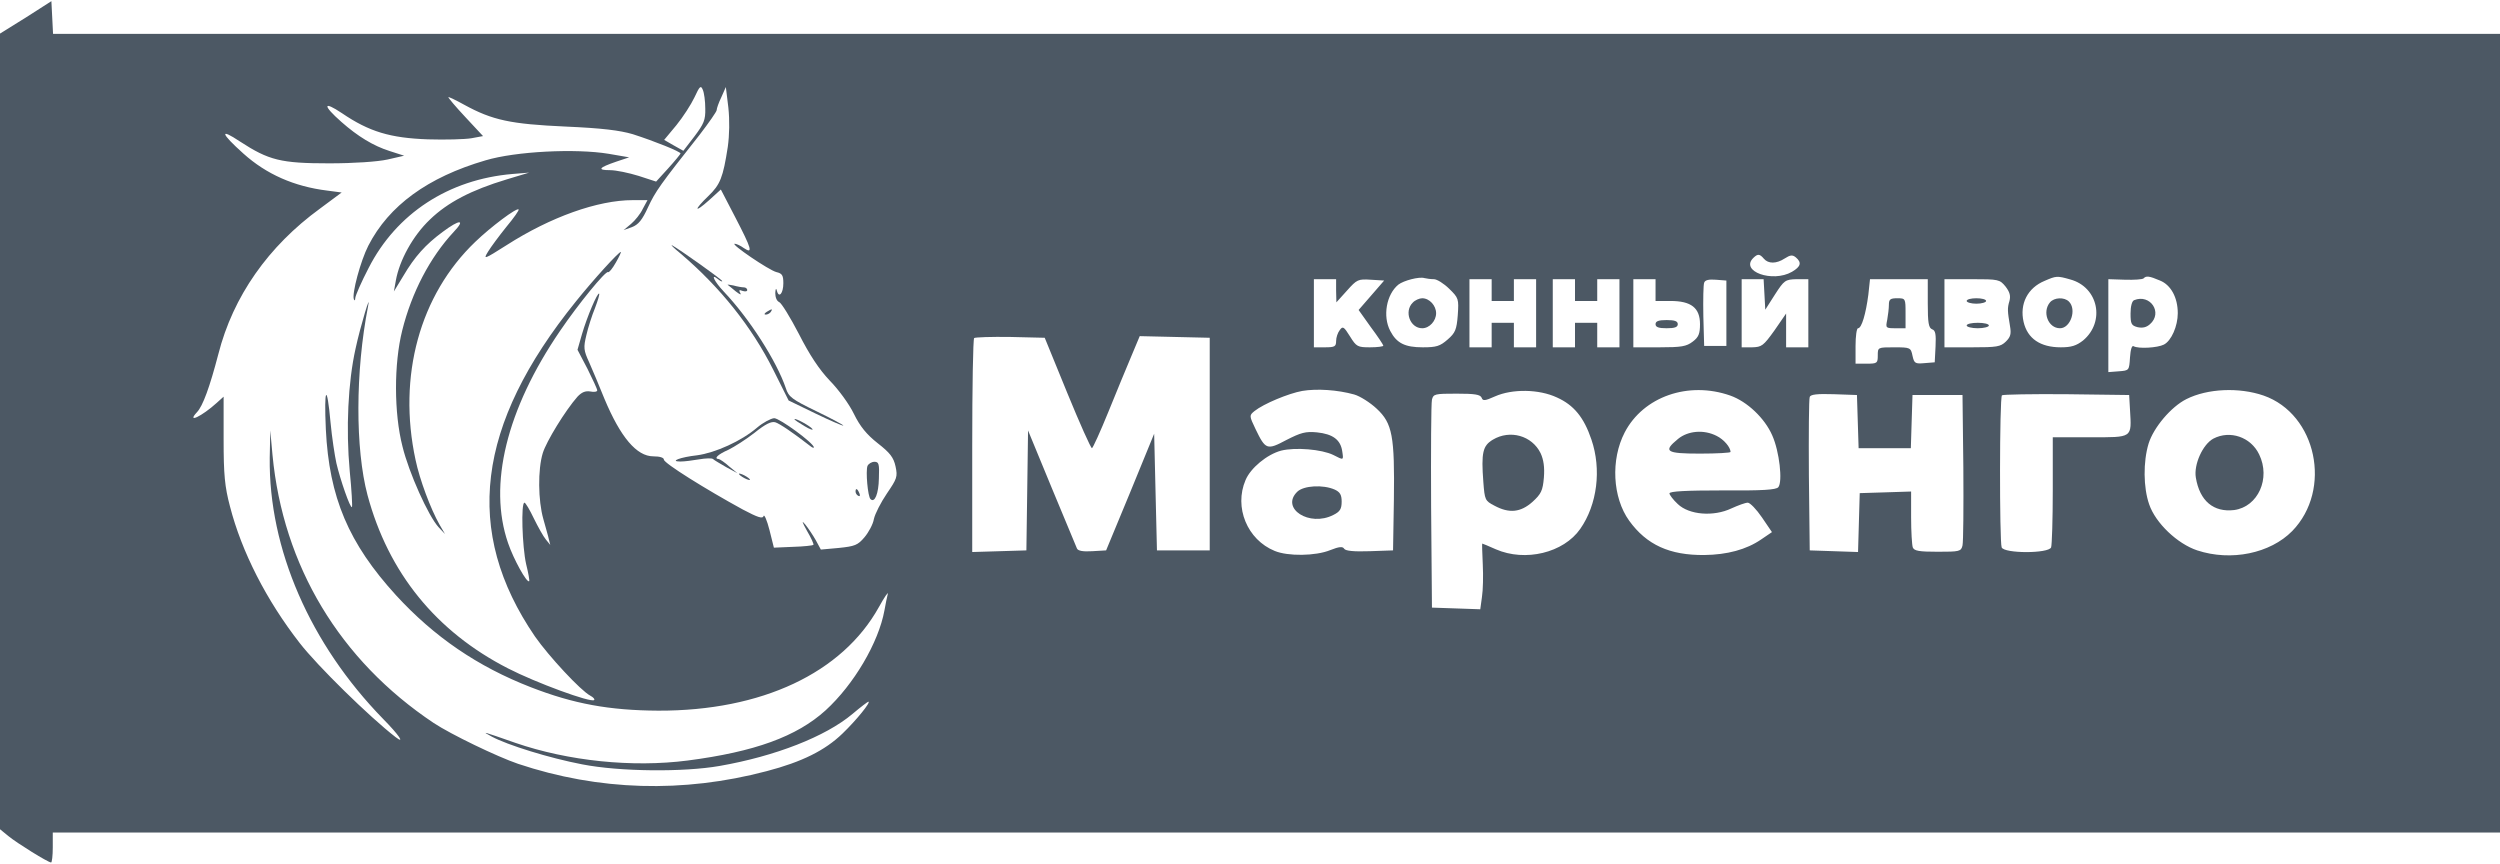 <svg width="110" height="38" viewBox="0 0 110 38" fill="none" xmlns="http://www.w3.org/2000/svg">
<path d="M1.137 0.771L0 1.478V18.988V36.486L0.367 36.786C0.746 37.097 2.114 37.949 2.249 37.949C2.286 37.949 2.322 37.649 2.322 37.289V36.63H56.161H110V19.06V1.49H56.161H2.334L2.298 0.771L2.261 0.051L1.137 0.771ZM31.032 4.776C31.044 5.28 30.971 5.448 30.556 6L30.067 6.635L29.639 6.395L29.223 6.155L29.761 5.508C30.054 5.148 30.409 4.596 30.556 4.285C30.788 3.781 30.837 3.745 30.922 3.949C30.983 4.081 31.032 4.452 31.032 4.776ZM32.022 6.467C31.814 7.81 31.692 8.122 31.167 8.626C30.519 9.25 30.531 9.406 31.203 8.806L31.717 8.338L32.352 9.561C33.073 10.953 33.147 11.193 32.731 10.917C32.584 10.809 32.401 10.725 32.328 10.725C32.12 10.725 33.831 11.888 34.161 11.972C34.418 12.032 34.467 12.116 34.467 12.464C34.467 12.908 34.271 13.135 34.186 12.8C34.149 12.656 34.124 12.692 34.112 12.896C34.112 13.075 34.173 13.243 34.283 13.291C34.381 13.327 34.772 13.963 35.151 14.694C35.628 15.63 36.043 16.254 36.508 16.745C36.887 17.129 37.363 17.777 37.571 18.209C37.84 18.76 38.133 19.12 38.622 19.504C39.16 19.924 39.319 20.127 39.404 20.523C39.502 20.979 39.466 21.063 39.026 21.71C38.757 22.106 38.5 22.61 38.451 22.838C38.414 23.066 38.219 23.425 38.036 23.641C37.742 23.989 37.608 24.037 36.911 24.109L36.117 24.181L35.897 23.773C35.774 23.557 35.567 23.245 35.432 23.078C35.261 22.874 35.286 22.958 35.506 23.354C35.689 23.665 35.823 23.953 35.787 23.977C35.762 24.001 35.359 24.049 34.894 24.061L34.051 24.097L33.856 23.317C33.746 22.886 33.623 22.61 33.599 22.706C33.55 22.838 33.342 22.766 32.682 22.418C31.057 21.53 29.211 20.379 29.211 20.223C29.211 20.139 29.04 20.079 28.747 20.079C28.013 20.079 27.304 19.24 26.596 17.549C26.376 16.997 26.07 16.278 25.923 15.942C25.679 15.414 25.667 15.294 25.801 14.742C25.874 14.419 26.046 13.879 26.18 13.555C26.302 13.231 26.388 12.956 26.363 12.919C26.29 12.86 25.838 13.915 25.606 14.707L25.41 15.39L25.85 16.23C26.082 16.697 26.278 17.117 26.278 17.177C26.278 17.237 26.143 17.261 25.972 17.225C25.752 17.189 25.593 17.261 25.41 17.453C24.872 18.064 24.041 19.42 23.882 19.936C23.662 20.655 23.674 22.022 23.907 22.838C24.004 23.198 24.127 23.605 24.151 23.737L24.212 23.977L24.017 23.737C23.907 23.605 23.674 23.186 23.491 22.814C23.308 22.43 23.124 22.118 23.076 22.118C22.917 22.118 22.978 24.061 23.149 24.817C23.247 25.212 23.308 25.548 23.283 25.572C23.186 25.668 22.599 24.613 22.354 23.893C21.474 21.339 22.281 18.017 24.64 14.563C25.447 13.375 26.644 11.912 26.754 11.972C26.791 12.008 26.95 11.816 27.097 11.552C27.243 11.3 27.341 11.085 27.317 11.085C27.219 11.085 26.107 12.308 25.337 13.267C20.949 18.7 20.374 23.378 23.54 28.007C24.151 28.882 25.557 30.393 25.972 30.609C26.107 30.681 26.18 30.765 26.143 30.801C26.009 30.933 23.564 30.034 22.354 29.41C19.189 27.791 17.087 25.2 16.17 21.782C15.632 19.756 15.632 16.349 16.194 13.483C16.341 12.752 15.852 14.371 15.644 15.342C15.314 16.817 15.217 18.868 15.388 20.727C15.473 21.567 15.51 22.286 15.486 22.31C15.412 22.382 14.972 21.111 14.801 20.379C14.728 20.043 14.606 19.252 14.544 18.592C14.386 16.841 14.251 17.021 14.337 18.892C14.483 21.89 15.339 23.905 17.429 26.196C19.103 28.019 21.01 29.326 23.357 30.238C25.239 30.969 26.803 31.257 28.967 31.269C33.513 31.281 37.058 29.614 38.671 26.712C38.916 26.268 39.099 26.004 39.062 26.136C39.026 26.268 38.964 26.592 38.916 26.855C38.659 28.271 37.571 30.118 36.324 31.257C35.053 32.408 33.208 33.08 30.25 33.464C27.83 33.776 25.007 33.488 22.672 32.684C21.193 32.168 21.169 32.156 21.633 32.408C22.318 32.78 24.176 33.356 25.618 33.632C27.268 33.955 30.079 33.979 31.656 33.703C34.124 33.272 36.324 32.408 37.51 31.413C37.864 31.113 38.182 30.873 38.207 30.873C38.341 30.873 37.681 31.689 37.07 32.276C36.3 33.02 35.286 33.524 33.733 33.931C30.054 34.903 26.339 34.795 22.794 33.608C21.878 33.296 19.837 32.312 19.079 31.809C14.948 29.05 12.454 24.901 11.99 20.019L11.892 18.94L11.868 20.139C11.819 24.145 13.64 28.331 16.854 31.629C17.551 32.336 17.844 32.768 17.404 32.432C16.256 31.545 13.958 29.29 13.188 28.295C11.721 26.412 10.633 24.277 10.12 22.286C9.888 21.411 9.839 20.883 9.839 19.336V17.453L9.533 17.729C8.886 18.316 8.189 18.652 8.666 18.137C8.922 17.873 9.228 17.033 9.607 15.582C10.254 13.04 11.807 10.833 14.08 9.178L15.033 8.47L14.398 8.386C12.943 8.206 11.721 7.667 10.707 6.755C9.704 5.856 9.643 5.616 10.56 6.227C11.831 7.055 12.357 7.187 14.483 7.187C15.583 7.187 16.61 7.115 17.05 7.019L17.783 6.851L17.148 6.647C16.427 6.419 15.742 6 15.021 5.364C14.19 4.632 14.202 4.416 15.046 4.98C16.243 5.796 17.172 6.072 18.822 6.131C19.592 6.155 20.46 6.131 20.741 6.083L21.254 5.988L20.472 5.148C20.044 4.692 19.714 4.297 19.727 4.273C19.751 4.261 20.057 4.404 20.423 4.608C21.67 5.292 22.477 5.46 24.872 5.568C26.51 5.64 27.268 5.736 27.842 5.904C28.808 6.215 29.944 6.671 29.944 6.755C29.932 6.791 29.688 7.091 29.394 7.415L28.869 7.99L28.099 7.739C27.671 7.607 27.109 7.487 26.84 7.487C26.266 7.487 26.339 7.379 27.109 7.115L27.683 6.923L26.779 6.767C25.324 6.527 22.684 6.659 21.364 7.055C18.822 7.798 17.111 9.046 16.207 10.809C15.864 11.48 15.473 12.931 15.571 13.171C15.596 13.243 15.632 13.219 15.632 13.111C15.644 12.992 15.901 12.404 16.219 11.792C17.441 9.394 19.739 7.894 22.55 7.655L23.283 7.595L22.293 7.894C20.741 8.362 19.702 8.902 18.92 9.657C18.162 10.377 17.576 11.456 17.417 12.344L17.331 12.824L17.747 12.14C18.248 11.289 18.724 10.761 19.47 10.209C20.24 9.633 20.497 9.645 19.959 10.209C18.92 11.324 18.113 12.872 17.698 14.539C17.331 16.002 17.331 18.172 17.71 19.648C17.991 20.799 18.847 22.706 19.299 23.198L19.58 23.497L19.336 23.078C18.944 22.382 18.468 21.111 18.284 20.235C17.49 16.553 18.468 12.979 20.912 10.641C21.597 9.981 22.733 9.13 22.819 9.214C22.856 9.238 22.611 9.585 22.281 9.981C21.963 10.377 21.597 10.869 21.474 11.073C21.254 11.432 21.291 11.42 22.293 10.785C24.224 9.549 26.302 8.806 27.842 8.806H28.49L28.282 9.19C28.184 9.406 27.94 9.705 27.769 9.849L27.439 10.125L27.806 9.993C28.087 9.885 28.258 9.681 28.514 9.118C28.844 8.41 29.052 8.122 30.776 5.94C31.191 5.4 31.533 4.908 31.533 4.848C31.533 4.776 31.619 4.524 31.741 4.273L31.937 3.829L32.047 4.728C32.108 5.292 32.096 5.94 32.022 6.467ZM77.611 11.384C77.807 11.612 78.161 11.612 78.528 11.372C78.772 11.216 78.87 11.204 79.017 11.325C79.286 11.552 79.237 11.732 78.846 11.96C77.99 12.452 76.548 11.936 77.147 11.348C77.342 11.157 77.428 11.168 77.611 11.384ZM63.091 12.284C63.226 12.284 63.531 12.476 63.763 12.704C64.179 13.111 64.191 13.147 64.142 13.867C64.093 14.503 64.032 14.646 63.702 14.934C63.36 15.234 63.201 15.282 62.602 15.282C61.82 15.282 61.453 15.102 61.172 14.563C60.83 13.915 61.001 12.956 61.527 12.524C61.759 12.344 62.443 12.164 62.676 12.236C62.773 12.26 62.957 12.284 63.091 12.284ZM91.092 12.296C92.327 12.632 92.644 14.155 91.654 14.982C91.361 15.21 91.141 15.282 90.677 15.282C89.772 15.282 89.21 14.898 89.039 14.167C88.856 13.375 89.21 12.668 89.968 12.356C90.469 12.14 90.506 12.128 91.092 12.296ZM95.04 12.344C95.517 12.536 95.822 13.087 95.822 13.783C95.822 14.347 95.541 14.994 95.211 15.162C94.93 15.306 94.087 15.354 93.879 15.234C93.806 15.186 93.744 15.366 93.72 15.726C93.683 16.302 93.683 16.302 93.231 16.337L92.767 16.373V14.335V12.284L93.5 12.308C93.903 12.32 94.27 12.296 94.319 12.248C94.429 12.128 94.563 12.14 95.04 12.344ZM58.789 12.788L58.801 13.303L59.266 12.788C59.706 12.296 59.754 12.272 60.317 12.308L60.903 12.344L60.341 12.992L59.779 13.639L60.317 14.395C60.622 14.802 60.867 15.174 60.867 15.21C60.867 15.246 60.61 15.282 60.28 15.282C59.742 15.282 59.681 15.258 59.4 14.802C59.131 14.371 59.082 14.335 58.948 14.527C58.862 14.634 58.789 14.85 58.789 15.006C58.789 15.246 58.728 15.282 58.3 15.282H57.811V13.783V12.284H58.3H58.789V12.788ZM65.633 12.764V13.243H66.122H66.611V12.764V12.284H67.1H67.589V13.783V15.282H67.1H66.611V14.742V14.203H66.122H65.633V14.742V15.282H65.144H64.656V13.783V12.284H65.144H65.633V12.764ZM69.3 12.764V13.243H69.789H70.278V12.764V12.284H70.767H71.256V13.783V15.282H70.767H70.278V14.742V14.203H69.789H69.3V14.742V15.282H68.811H68.322V13.783V12.284H68.811H69.3V12.764ZM72.844 12.764V13.243H73.504C74.409 13.243 74.8 13.543 74.8 14.263C74.8 14.682 74.739 14.838 74.482 15.03C74.201 15.246 73.981 15.282 73.016 15.282H71.867V13.783V12.284H72.356H72.844V12.764ZM75.961 13.783V15.222H75.472H74.983L74.947 13.915C74.934 13.183 74.947 12.524 74.983 12.44C75.02 12.32 75.191 12.284 75.497 12.308L75.961 12.344V13.783ZM77.636 12.956L77.672 13.627L78.1 12.956C78.503 12.332 78.552 12.296 79.053 12.284H79.567V13.783V15.282H79.078H78.589V14.539V13.795L78.076 14.539C77.587 15.222 77.513 15.27 77.098 15.282H76.633V13.783V12.284H77.122H77.599L77.636 12.956ZM84.822 13.351C84.822 14.203 84.859 14.431 85.018 14.491C85.164 14.539 85.189 14.719 85.164 15.246L85.128 15.942L84.676 15.978C84.272 16.014 84.223 15.99 84.15 15.654C84.077 15.294 84.052 15.282 83.343 15.282C82.622 15.282 82.622 15.282 82.622 15.642C82.622 15.978 82.598 16.002 82.133 16.002H81.644V15.222C81.644 14.79 81.693 14.443 81.754 14.443C81.913 14.443 82.097 13.807 82.207 12.967L82.28 12.284H83.551H84.822V13.351ZM88.244 12.608C88.428 12.848 88.477 13.015 88.416 13.243C88.318 13.567 88.33 13.687 88.44 14.347C88.501 14.694 88.464 14.826 88.257 15.03C88.024 15.258 87.853 15.282 86.778 15.282H85.556V13.783V12.284H86.766C87.939 12.284 87.988 12.296 88.244 12.608ZM46.958 17.285C47.508 18.628 47.997 19.72 48.046 19.72C48.082 19.72 48.412 19 48.767 18.125C49.121 17.261 49.573 16.146 49.781 15.666L50.148 14.79L51.688 14.826L53.228 14.862V19.54V24.217H52.067H50.906L50.844 21.651L50.783 19.084L49.732 21.651L48.669 24.217L48.058 24.253C47.654 24.277 47.434 24.241 47.386 24.133C47.349 24.049 46.848 22.838 46.273 21.459L45.234 18.94L45.198 21.578L45.161 24.217L43.976 24.253L42.778 24.289V19.624C42.778 17.057 42.814 14.922 42.863 14.874C42.912 14.838 43.621 14.814 44.452 14.826L45.968 14.862L46.958 17.285ZM59.583 17.357C59.84 17.429 60.292 17.717 60.573 17.981C61.27 18.628 61.368 19.192 61.331 21.998L61.294 24.217L60.268 24.253C59.571 24.277 59.204 24.241 59.143 24.145C59.082 24.037 58.923 24.049 58.532 24.205C57.884 24.469 56.662 24.481 56.088 24.241C54.878 23.749 54.291 22.322 54.804 21.123C55.024 20.595 55.746 19.995 56.369 19.828C56.992 19.672 58.153 19.768 58.667 20.019C59.131 20.259 59.119 20.259 59.058 19.852C58.984 19.348 58.642 19.096 57.946 19.024C57.444 18.976 57.237 19.036 56.601 19.36C55.746 19.816 55.684 19.791 55.244 18.88C54.963 18.292 54.963 18.28 55.196 18.088C55.599 17.765 56.699 17.309 57.298 17.201C57.946 17.093 58.85 17.153 59.583 17.357ZM76.132 17.405C76.878 17.669 77.648 18.4 77.978 19.156C78.296 19.863 78.442 21.195 78.247 21.435C78.149 21.555 77.55 21.59 75.79 21.578C74.213 21.578 73.456 21.614 73.456 21.71C73.456 21.77 73.614 21.986 73.822 22.178C74.323 22.658 75.399 22.742 76.181 22.37C76.474 22.238 76.792 22.118 76.902 22.118C77 22.118 77.281 22.406 77.526 22.766L77.966 23.413L77.489 23.737C76.841 24.181 75.998 24.409 74.983 24.421C73.468 24.433 72.453 23.977 71.683 22.91C70.95 21.89 70.864 20.223 71.488 19.024C72.307 17.453 74.287 16.757 76.132 17.405ZM99.599 17.405C101.933 18.221 102.63 21.543 100.858 23.366C99.892 24.349 98.169 24.709 96.678 24.217C95.81 23.929 94.844 23.018 94.563 22.19C94.307 21.459 94.294 20.319 94.539 19.516C94.759 18.808 95.529 17.897 96.201 17.561C97.13 17.093 98.523 17.033 99.599 17.405ZM68.506 17.489C69.251 17.825 69.691 18.364 70.021 19.336C70.473 20.655 70.278 22.202 69.532 23.27C68.799 24.325 67.112 24.733 65.817 24.169C65.499 24.025 65.23 23.917 65.218 23.917C65.206 23.917 65.218 24.325 65.242 24.829C65.267 25.32 65.254 25.968 65.206 26.268L65.132 26.808L64.069 26.771L63.006 26.735L62.969 22.298C62.957 19.852 62.969 17.741 63.006 17.585C63.067 17.333 63.14 17.321 64.093 17.321C64.888 17.321 65.132 17.357 65.193 17.501C65.242 17.645 65.328 17.645 65.78 17.441C66.538 17.105 67.711 17.117 68.506 17.489ZM81.742 18.544L81.779 19.72H82.928H84.077L84.113 18.544L84.15 17.381H85.25H86.35L86.387 20.559C86.399 22.31 86.387 23.857 86.35 24.001C86.289 24.265 86.216 24.277 85.262 24.277C84.443 24.277 84.223 24.241 84.162 24.085C84.126 23.977 84.089 23.39 84.089 22.766V21.627L82.964 21.663L81.828 21.698L81.791 22.994L81.754 24.289L80.691 24.253L79.628 24.217L79.591 20.919C79.579 19.108 79.591 17.549 79.628 17.465C79.664 17.357 79.946 17.321 80.691 17.345L81.706 17.381L81.742 18.544ZM93.72 18.029C93.793 19.288 93.854 19.24 91.972 19.24H90.322V21.567C90.322 22.85 90.286 23.977 90.249 24.085C90.139 24.361 88.183 24.361 88.073 24.085C87.975 23.821 87.976 17.501 88.086 17.393C88.134 17.357 89.406 17.333 90.921 17.345L93.683 17.381L93.72 18.029Z" fill="#4C5864"/>
<path d="M29.945 11.156C31.68 12.632 33.073 14.371 34.027 16.277L34.699 17.621L35.885 18.196C36.532 18.508 37.082 18.748 37.107 18.724C37.131 18.712 36.606 18.424 35.933 18.1C34.846 17.573 34.699 17.465 34.577 17.081C34.173 15.894 32.988 14.035 31.851 12.835C31.423 12.38 31.24 11.996 31.595 12.284C31.692 12.368 31.778 12.404 31.778 12.368C31.778 12.308 29.957 11.012 29.578 10.797C29.48 10.749 29.639 10.905 29.945 11.156Z" fill="#4C5864"/>
<path d="M32.022 12.536C32.059 12.56 32.218 12.692 32.377 12.824C32.548 12.956 32.633 12.992 32.572 12.896C32.499 12.764 32.523 12.74 32.67 12.8C32.792 12.836 32.878 12.824 32.878 12.764C32.878 12.692 32.804 12.644 32.731 12.644C32.645 12.644 32.438 12.608 32.267 12.56C32.096 12.524 31.985 12.512 32.022 12.536Z" fill="#4C5864"/>
<path d="M33.733 13.723C33.623 13.795 33.611 13.843 33.697 13.843C33.77 13.843 33.88 13.783 33.916 13.723C34.014 13.579 33.965 13.579 33.733 13.723Z" fill="#4C5864"/>
<path d="M33.306 18.82C32.621 19.408 31.472 19.924 30.678 20.032C29.932 20.115 29.431 20.307 29.944 20.307C30.116 20.307 30.482 20.259 30.763 20.211C31.044 20.163 31.326 20.151 31.374 20.199C31.423 20.247 31.692 20.403 31.961 20.559L32.45 20.823L32.083 20.523C31.888 20.343 31.68 20.211 31.631 20.199C31.387 20.187 31.582 19.995 32.047 19.792C32.316 19.66 32.841 19.324 33.208 19.036C33.684 18.652 33.941 18.532 34.112 18.58C34.308 18.64 34.907 19.048 35.664 19.636C35.738 19.696 35.811 19.72 35.811 19.684C35.811 19.504 34.308 18.4 34.063 18.4C33.917 18.412 33.574 18.592 33.306 18.82Z" fill="#4C5864"/>
<path d="M34.956 18.448C34.956 18.472 35.151 18.604 35.396 18.748C35.628 18.892 35.787 18.94 35.75 18.88C35.664 18.748 34.956 18.364 34.956 18.448Z" fill="#4C5864"/>
<path d="M38.17 20.499C38.084 20.727 38.182 21.854 38.304 21.962C38.488 22.142 38.659 21.722 38.671 21.051C38.696 20.415 38.671 20.319 38.476 20.319C38.353 20.319 38.219 20.403 38.17 20.499Z" fill="#4C5864"/>
<path d="M32.511 20.847C32.511 20.883 32.621 20.967 32.756 21.039C32.89 21.111 33 21.135 33 21.111C33 21.075 32.89 20.991 32.756 20.919C32.621 20.847 32.511 20.823 32.511 20.847Z" fill="#4C5864"/>
<path d="M37.644 21.627C37.644 21.698 37.693 21.782 37.767 21.818C37.84 21.854 37.852 21.806 37.815 21.71C37.73 21.495 37.644 21.459 37.644 21.627Z" fill="#4C5864"/>
<path d="M62.162 13.315C61.771 13.699 62.04 14.443 62.578 14.443C62.896 14.443 63.189 14.119 63.189 13.783C63.189 13.447 62.896 13.123 62.578 13.123C62.456 13.123 62.26 13.207 62.162 13.315Z" fill="#4C5864"/>
<path d="M90.2 13.303C89.846 13.723 90.114 14.443 90.64 14.443C91.104 14.443 91.385 13.615 91.031 13.267C90.823 13.063 90.383 13.087 90.2 13.303Z" fill="#4C5864"/>
<path d="M93.903 13.207C93.805 13.243 93.744 13.483 93.744 13.795C93.744 14.251 93.781 14.323 94.05 14.395C94.27 14.443 94.441 14.407 94.6 14.263C95.174 13.759 94.612 12.919 93.903 13.207Z" fill="#4C5864"/>
<path d="M72.844 14.263C72.844 14.395 72.979 14.443 73.333 14.443C73.688 14.443 73.822 14.395 73.822 14.263C73.822 14.131 73.688 14.083 73.333 14.083C72.979 14.083 72.844 14.131 72.844 14.263Z" fill="#4C5864"/>
<path d="M83.111 13.411C83.111 13.567 83.075 13.867 83.038 14.071C82.965 14.431 82.965 14.443 83.404 14.443H83.844V13.783C83.844 13.135 83.844 13.123 83.478 13.123C83.172 13.123 83.111 13.171 83.111 13.411Z" fill="#4C5864"/>
<path d="M86.533 13.243C86.533 13.303 86.729 13.363 86.961 13.363C87.193 13.363 87.389 13.303 87.389 13.243C87.389 13.171 87.193 13.123 86.961 13.123C86.729 13.123 86.533 13.171 86.533 13.243Z" fill="#4C5864"/>
<path d="M86.533 14.323C86.533 14.383 86.753 14.443 87.022 14.443C87.291 14.443 87.511 14.383 87.511 14.323C87.511 14.251 87.291 14.203 87.022 14.203C86.753 14.203 86.533 14.251 86.533 14.323Z" fill="#4C5864"/>
<path d="M57.078 21.638C56.332 22.37 57.615 23.198 58.667 22.658C58.96 22.514 59.033 22.394 59.033 22.07C59.033 21.77 58.96 21.65 58.728 21.542C58.214 21.315 57.359 21.363 57.078 21.638Z" fill="#4C5864"/>
<path d="M73.834 19.312C73.162 19.863 73.297 19.959 74.8 19.959C75.546 19.959 76.144 19.923 76.144 19.887C76.144 19.683 75.851 19.336 75.533 19.18C74.971 18.892 74.274 18.952 73.834 19.312Z" fill="#4C5864"/>
<path d="M97.387 19.3C96.922 19.552 96.519 20.439 96.617 21.015C96.788 22.046 97.399 22.55 98.303 22.442C99.354 22.298 99.917 21.051 99.403 19.995C99.037 19.228 98.12 18.916 97.387 19.3Z" fill="#4C5864"/>
<path d="M65.682 19.348C65.242 19.612 65.169 19.912 65.267 21.207C65.328 21.998 65.34 22.034 65.756 22.25C66.403 22.598 66.904 22.55 67.43 22.082C67.809 21.735 67.882 21.591 67.931 21.015C67.968 20.559 67.919 20.223 67.784 19.936C67.406 19.168 66.44 18.892 65.682 19.348Z" fill="#4C5864"/>
</svg>
